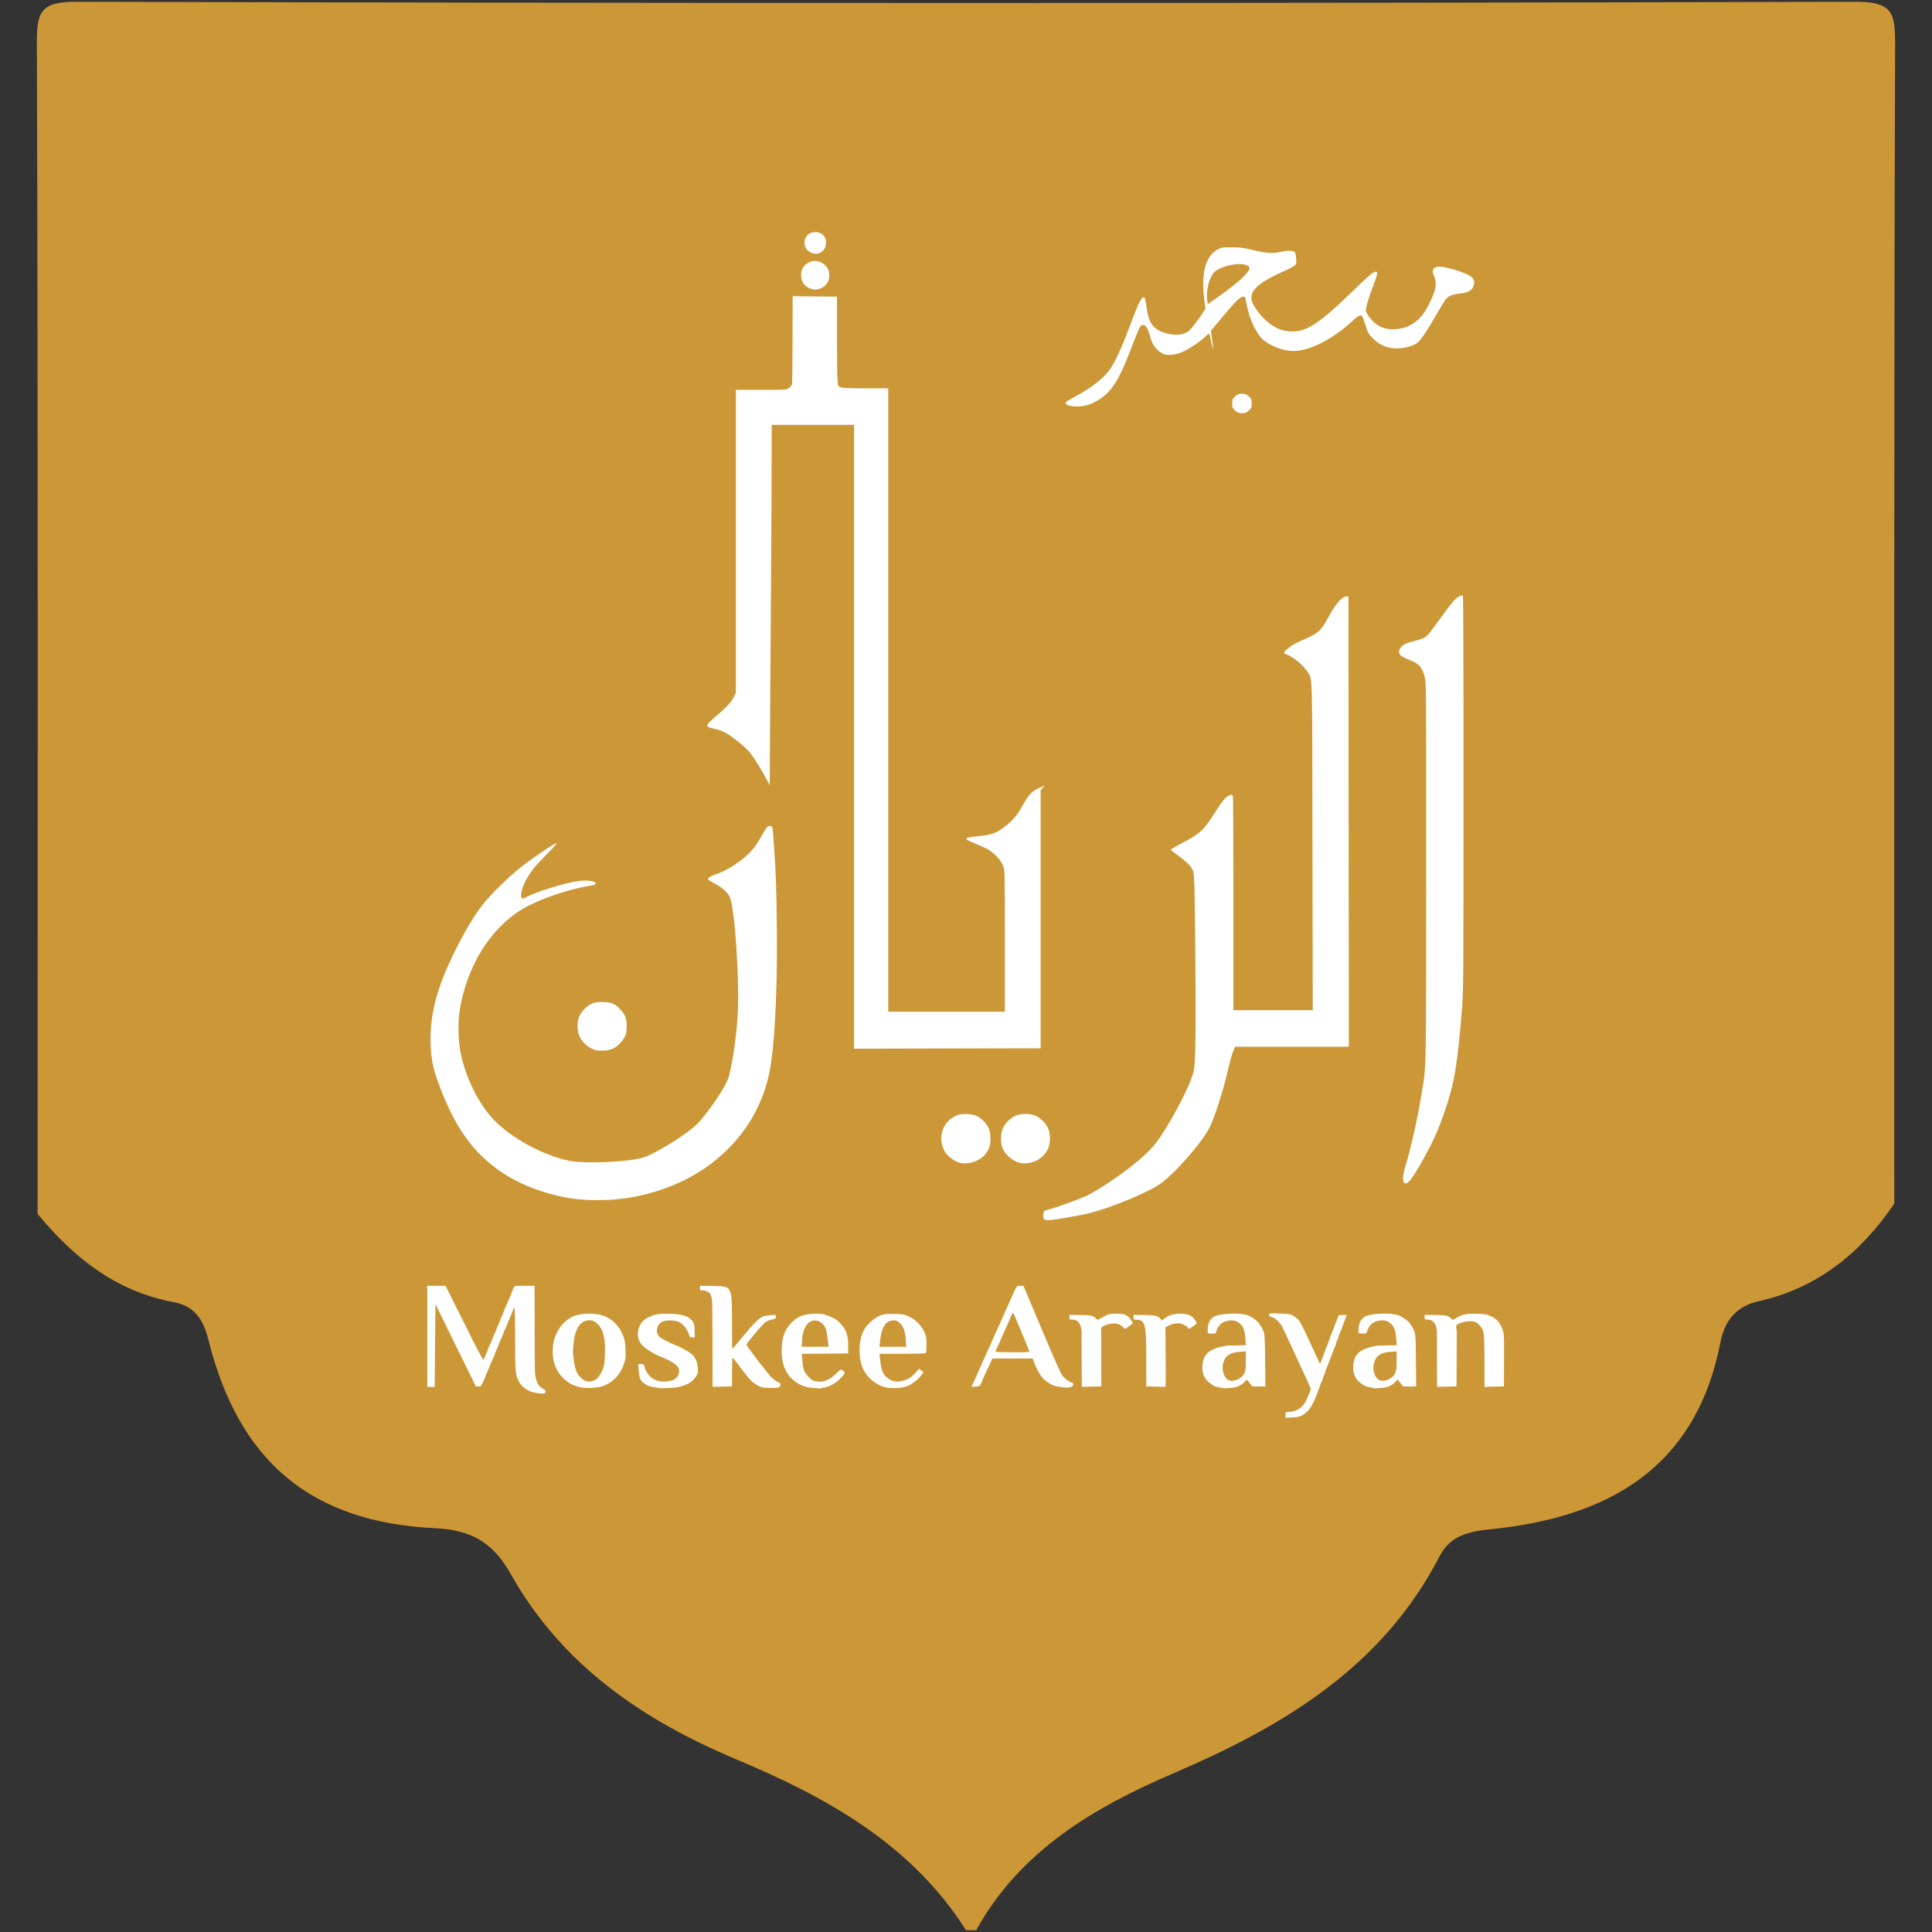 <svg version="1.0" preserveAspectRatio="xMidYMid meet" height="1080" viewBox="0 0 810 810" zoomAndPan="magnify" width="1080" xmlns:xlink="http://www.w3.org/1999/xlink" xmlns="http://www.w3.org/2000/svg"><rect x="0" y="0" width="810" height="810" fill="#333333" stroke="none"/><defs><clipPath id="22894657be"><path clip-rule="nonzero" d="M 15.465 0 L 794.715 0 L 794.715 810 L 15.465 810 Z M 15.465 0"></path></clipPath></defs><g clip-path="url(#22894657be)"><path fill-rule="nonzero" fill-opacity="1" d="M 409.246 809.254 C 407.852 809.254 406.414 809.254 405.016 809.254 C 382 772.957 346.254 753.367 308.348 737.461 C 268.961 720.918 235.371 697.734 214.133 659.914 C 206.688 646.629 197.59 641.469 182.445 640.707 C 130.324 638.211 100.074 612.66 87.383 561.723 C 85.227 553.09 81.418 547.508 72.871 545.941 C 48.672 541.5 30.906 527.285 15.762 508.926 C 15.801 345.496 15.973 182.113 15.465 18.727 C 15.422 5.527 16.395 0.703 32.09 0.746 C 280.68 1.422 529.312 1.422 777.898 0.746 C 793.594 0.703 794.57 5.527 794.527 18.727 C 794.02 180.715 794.188 342.703 794.188 504.652 C 780.227 525.129 762.203 539.977 737.414 545.52 C 728.191 547.594 723.113 553.387 721.293 562.781 C 711.016 615.578 674.207 636.18 625.008 641.129 C 616.164 642.02 608.086 643.711 603.684 652.215 C 579.656 698.922 538.281 723.586 491.871 743.512 C 458.871 757.641 427.691 775.918 409.246 809.254 Z M 409.246 809.254" fill="#cc9837"></path></g><path fill-rule="nonzero" fill-opacity="1" d="M 538.949 593.207 C 538.949 592.227 539.047 592.031 539.699 592 C 542.699 591.934 545.141 590.828 546.543 588.938 C 547.422 587.73 547.684 587.207 548.402 585.352 C 548.531 584.992 548.891 584.176 549.152 583.559 C 549.574 582.613 549.605 582.289 549.215 581.441 C 547.555 577.625 537.875 556.637 537.418 555.922 C 536.344 554.195 534.551 552.598 533.344 552.238 C 532.398 552.012 532.105 551.75 532.105 551.227 C 532.105 550.574 532.203 550.574 536.473 550.707 C 540.449 550.836 540.938 550.934 542.305 551.75 C 543.152 552.207 544.23 553.117 544.688 553.703 C 545.176 554.293 547.293 558.562 549.379 563.156 C 551.496 567.75 553.289 571.598 553.355 571.695 C 553.453 571.762 553.777 571.141 554.07 570.293 C 554.398 569.414 554.855 568.145 555.148 567.426 C 555.406 566.707 555.863 565.535 556.125 564.816 C 556.418 564.102 556.844 563.059 557.07 562.473 C 557.332 561.918 557.527 561.297 557.527 561.102 C 557.527 560.906 557.656 560.484 557.82 560.156 C 557.984 559.863 558.34 559.016 558.602 558.301 C 559.383 556.184 560.199 554.129 560.656 553.02 C 560.918 552.465 561.113 551.848 561.113 551.652 C 561.113 551.422 561.797 551.293 562.871 551.293 L 564.633 551.293 L 563.98 553.02 C 563.621 553.934 563.23 555.074 563.066 555.531 C 562.84 556.312 562.48 557.191 561.566 559.344 C 561.309 559.898 561.113 560.582 561.113 560.844 C 561.113 561.137 560.98 561.43 560.816 561.559 C 560.656 561.656 560.395 562.211 560.266 562.766 C 560.168 563.352 559.938 564.035 559.809 564.328 C 559.578 564.785 559.285 565.469 558.016 568.891 C 557.102 571.371 556.449 572.965 556.027 574.008 C 555.766 574.562 555.57 575.148 555.57 575.344 C 555.57 575.508 555.344 576.094 555.082 576.582 C 554.82 577.105 554.594 577.758 554.594 578.051 C 554.594 578.312 554.465 578.668 554.301 578.863 C 554.137 579.027 553.715 580.039 553.355 581.113 C 550.684 588.84 549.086 591.543 546.219 593.207 C 545.043 593.922 544.23 594.117 541.852 594.25 L 538.949 594.379 Z M 538.949 593.207" fill="#ffffff"></path><path fill-rule="nonzero" fill-opacity="1" d="M 225.387 584.078 C 225.324 584.016 224.672 583.883 223.922 583.785 C 221.512 583.43 218.707 581.441 217.566 579.258 C 216.102 576.387 215.969 575.051 215.969 561.168 C 215.938 553.934 215.84 548.098 215.676 548.164 C 215.547 548.262 215.156 549.043 214.828 549.891 C 214.504 550.738 213.918 552.238 213.492 553.184 C 213.07 554.129 212.711 554.977 212.711 555.074 C 212.711 555.172 212.285 556.215 211.734 557.387 C 211.211 558.527 210.754 559.605 210.754 559.734 C 210.754 559.863 210.398 560.746 209.941 561.656 C 209.484 562.602 209.125 563.48 209.125 563.613 C 209.125 563.777 208.766 564.656 208.312 565.566 C 207.855 566.512 207.496 567.395 207.496 567.59 C 207.496 567.785 207.367 568.176 207.172 568.5 C 206.746 569.285 205.215 572.77 205.215 573 C 205.215 573.098 204.855 573.977 204.398 574.953 C 203.945 575.934 203.586 576.812 203.586 576.91 C 203.586 577.008 203.16 578.051 202.605 579.191 C 201.727 581.148 201.562 581.277 200.586 581.277 L 199.512 581.277 L 191.039 564.004 L 182.562 546.762 L 182.402 564.102 L 182.238 581.441 L 179.141 581.441 L 179.141 539.07 L 186.801 539.07 L 194.688 554.879 C 200.684 566.938 202.605 570.523 202.805 570.031 C 202.934 569.676 203.391 568.598 203.781 567.652 C 204.203 566.707 204.562 565.859 204.562 565.762 C 204.562 565.664 204.988 564.621 205.539 563.449 C 206.062 562.309 206.52 561.234 206.52 561.102 C 206.52 560.973 206.875 560.094 207.332 559.18 C 207.789 558.234 208.148 557.355 208.148 557.223 C 208.148 557.062 208.508 556.184 208.961 555.27 C 209.418 554.324 209.777 553.445 209.777 553.312 C 209.777 553.152 210.137 552.27 210.594 551.359 C 211.047 550.414 211.406 549.469 211.406 549.238 C 211.406 549.012 211.539 548.688 211.699 548.523 C 211.832 548.328 212.449 547.023 213.004 545.59 C 213.59 544.156 214.34 542.395 214.633 541.68 C 214.961 540.961 215.316 540.082 215.449 539.723 C 215.609 539.105 215.906 539.07 219.879 539.07 L 224.117 539.07 L 224.148 556.344 C 224.148 565.859 224.215 574.367 224.281 575.281 C 224.508 578.832 225.746 581.406 227.637 582.223 C 228.387 582.547 228.68 582.906 228.68 583.461 C 228.68 584.145 228.551 584.211 227.117 584.211 C 226.234 584.211 225.453 584.145 225.387 584.078 Z M 225.387 584.078" fill="#ffffff"></path><path fill-rule="nonzero" fill-opacity="1" d="M 243.055 581.539 C 240.121 580.82 238.426 579.941 236.469 578.117 C 232.656 574.562 231.125 569.609 231.938 563.613 C 232.625 558.691 235.754 554.129 239.828 552.141 C 243.672 550.281 250.418 550.281 254.328 552.172 C 257.816 553.867 260.652 557.453 261.762 561.594 C 262.25 563.285 262.477 568.402 262.152 569.871 C 260.914 575.344 257.555 579.418 252.797 581.113 C 250.352 581.992 245.691 582.191 243.055 581.539 Z M 250.059 578.18 C 251.297 577.234 252.832 574.336 253.285 572.152 C 253.418 571.531 253.578 569.152 253.645 566.902 C 253.809 560.453 252.797 557.027 250.027 554.586 C 248.008 552.824 244.684 553.281 242.891 555.629 C 242.109 556.637 241.488 557.973 241.195 559.211 C 241.129 559.508 240.969 560.094 240.871 560.516 C 240.512 561.918 240.086 566.773 240.25 567.59 C 240.316 568.047 240.477 569.219 240.574 570.195 C 241.066 574.793 242.402 577.301 245.141 578.801 C 246.539 579.551 248.594 579.289 250.059 578.18 Z M 250.059 578.18" fill="#ffffff"></path><path fill-rule="nonzero" fill-opacity="1" d="M 276.102 581.895 C 275.383 581.766 274.242 581.57 273.559 581.473 C 271.863 581.211 269.973 580.203 268.996 579.027 C 268.18 578.051 267.953 577.008 267.66 573.227 C 267.562 571.824 267.562 571.824 268.637 571.824 C 269.387 571.824 269.844 572.02 270.07 572.477 C 270.266 572.836 270.332 573.129 270.234 573.129 C 270.137 573.129 270.43 573.848 270.852 574.727 C 272.809 578.539 276.523 580.008 281.445 578.863 C 283.66 578.344 285.129 576.062 284.605 573.945 C 284.215 572.348 281.414 570.523 276.426 568.535 C 273.98 567.59 270.559 565.406 269.223 563.973 C 265.934 560.418 267.332 554.324 271.863 552.27 C 274.766 550.969 275.613 550.805 280.012 550.805 C 285.844 550.805 288.875 551.781 290.473 554.129 C 291.027 554.977 291.191 555.727 291.223 557.941 L 291.289 560.746 L 290.277 560.746 C 289.625 560.746 289.234 560.551 289.105 560.191 C 288.258 557.387 286.496 555.039 284.672 554.227 C 282.848 553.41 279.035 553.379 277.602 554.16 C 275.285 555.398 274.668 558.527 276.328 560.32 C 277.012 561.07 280.629 562.992 283.434 564.07 C 285.355 564.785 288.094 566.285 289.527 567.359 C 291.746 569.023 292.754 571.598 292.59 575.281 C 292.559 576.289 290.898 578.57 289.594 579.453 C 287.41 580.918 284.184 581.832 280.859 581.895 C 279.164 581.93 277.699 581.992 277.602 582.059 C 277.504 582.09 276.816 582.027 276.102 581.895 Z M 276.102 581.895" fill="#ffffff"></path><path fill-rule="nonzero" fill-opacity="1" d="M 343.367 582.125 C 343.305 582.059 342.195 581.93 340.957 581.895 C 339.523 581.832 337.957 581.539 336.785 581.082 C 330.691 578.703 327.562 573.488 327.727 566.059 C 327.824 560.711 328.867 557.746 331.57 554.844 C 334.277 551.945 336.656 550.969 341.383 550.805 C 343.922 550.707 344.805 550.805 346.691 551.457 C 349.66 552.465 350.863 553.25 352.656 555.238 C 354.84 557.648 355.559 559.832 355.59 564.004 L 355.625 567.426 L 345.91 567.523 L 336.168 567.59 L 336.363 569.969 C 336.461 571.238 336.59 572.543 336.656 572.805 C 336.754 573.062 336.914 573.812 337.047 574.434 C 337.242 575.148 337.957 576.191 339 577.27 C 340.402 578.637 340.957 578.996 342.195 579.16 C 345.258 579.613 347.77 578.637 350.637 575.801 C 352.461 574.008 352.496 574.008 353.309 574.562 C 353.766 574.855 354.156 575.312 354.156 575.574 C 354.156 575.836 353.309 576.91 352.301 577.953 C 350.344 579.906 347.836 581.344 345.586 581.734 C 344.902 581.863 344.152 582.027 343.922 582.125 C 343.695 582.191 343.469 582.223 343.367 582.125 Z M 347.148 562.637 C 346.562 557.777 346.398 557.16 345.488 555.758 C 343.957 553.445 340.957 552.891 339.066 554.551 C 337.406 555.984 336.492 558.398 336.297 561.82 L 336.133 564.656 L 347.379 564.656 Z M 347.148 562.637" fill="#ffffff"></path><path fill-rule="nonzero" fill-opacity="1" d="M 371.559 581.699 C 367.648 580.918 363.672 577.758 361.914 574.043 C 359.797 569.578 359.859 562.309 362.043 557.91 C 363.512 554.941 367.355 551.781 370.32 551.098 C 371.66 550.805 376.188 550.773 378.078 551.031 C 381.891 551.586 385.672 554.551 387.465 558.301 C 388.344 560.254 388.441 560.746 388.441 563.68 C 388.441 565.438 388.344 567.066 388.215 567.23 C 388.086 567.457 384.762 567.59 378.371 567.59 L 368.727 567.59 L 368.922 569.48 C 369.246 572.316 369.508 573.652 370.062 575.117 C 371.039 577.594 374.102 579.516 376.645 579.223 C 379.871 578.832 381.664 577.922 383.879 575.477 L 385.312 573.879 L 386.227 574.598 L 387.172 575.344 L 386.488 576.289 C 385.281 577.984 382.836 580.008 380.945 580.887 C 378.699 581.961 374.59 582.289 371.562 581.699 Z M 379.773 561.949 C 379.578 558.301 378.828 556.148 377.266 554.715 C 376.32 553.867 375.699 553.574 374.852 553.574 C 371.301 553.574 369.574 556.246 368.922 562.637 L 368.727 564.656 L 379.938 564.656 Z M 379.773 561.949" fill="#ffffff"></path><path fill-rule="nonzero" fill-opacity="1" d="M 513.137 582.094 C 513.07 581.992 512.551 581.895 512.027 581.797 C 509.52 581.504 508.25 580.887 506.293 579.027 C 504.664 577.496 503.945 575.344 504.141 572.512 C 504.5 567.523 507.109 565.371 514.344 564.168 C 514.539 564.133 516.395 564.07 518.516 564.07 L 522.359 564.004 L 522.199 561.82 C 521.871 557.324 521.219 555.758 519.07 554.324 C 517.602 553.312 514.898 553.312 512.91 554.324 C 511.477 555.043 510.336 556.605 509.844 558.43 C 509.715 559.016 509.422 559.113 508.02 559.113 C 506.227 559.113 506.227 559.082 506.359 556.996 C 506.52 554.684 507.305 553.117 508.902 552.074 C 510.727 550.836 517.895 550.316 522.004 551.129 C 523.633 551.422 526.305 553.055 527.543 554.453 C 528.258 555.27 529.172 556.734 529.562 557.777 C 530.281 559.539 530.312 560.059 530.41 570.457 L 530.508 581.277 L 525.031 581.277 L 523.891 579.809 L 522.75 578.375 L 521.805 579.355 C 520.309 580.918 518.223 581.832 515.809 581.895 C 514.668 581.961 513.625 582.027 513.496 582.125 C 513.398 582.191 513.234 582.156 513.137 582.09 Z M 519.82 577.789 C 521.969 576.289 522.328 575.215 522.328 570.586 L 522.328 566.578 L 519.918 566.742 C 516.723 566.969 514.996 567.688 513.82 569.285 C 511.672 572.316 512.453 577.496 515.289 578.703 C 516.43 579.191 518.449 578.766 519.82 577.789 Z M 519.82 577.789" fill="#ffffff"></path><path fill-rule="nonzero" fill-opacity="1" d="M 576.363 582.094 C 576.301 581.992 575.777 581.895 575.258 581.797 C 572.746 581.504 571.477 580.887 569.52 579.027 C 567.891 577.496 567.172 575.344 567.367 572.512 C 567.727 567.523 570.336 565.371 577.57 564.168 C 577.766 564.133 579.625 564.07 581.742 564.07 L 585.586 564.004 L 585.426 561.82 C 585.098 557.324 584.445 555.758 582.297 554.324 C 580.828 553.312 578.125 553.312 576.137 554.324 C 574.703 555.043 573.562 556.605 573.074 558.43 C 572.941 559.016 572.648 559.113 571.246 559.113 C 569.453 559.113 569.453 559.082 569.586 556.996 C 569.75 554.684 570.531 553.117 572.129 552.074 C 573.953 550.836 581.121 550.316 585.23 551.129 C 586.859 551.422 589.531 553.055 590.77 554.453 C 591.488 555.27 592.398 556.734 592.789 557.777 C 593.508 559.539 593.539 560.059 593.637 570.457 L 593.734 581.277 L 588.262 581.277 L 587.121 579.809 L 585.98 578.375 L 585.035 579.355 C 583.535 580.918 581.449 581.832 579.035 581.895 C 577.895 581.961 576.852 582.027 576.723 582.125 C 576.625 582.191 576.461 582.156 576.363 582.09 Z M 583.047 577.789 C 585.195 576.289 585.555 575.215 585.555 570.586 L 585.555 566.578 L 583.145 566.742 C 579.949 566.969 578.223 567.688 577.047 569.285 C 574.898 572.316 575.68 577.496 578.516 578.703 C 579.656 579.191 581.676 578.766 583.047 577.789 Z M 583.047 577.789" fill="#ffffff"></path><path fill-rule="nonzero" fill-opacity="1" d="M 318.109 581.082 C 315.535 579.777 314.688 578.93 310.973 574.008 C 309.02 571.402 307.289 569.25 307.16 569.219 C 306.996 569.219 306.898 571.922 306.898 575.215 L 306.898 581.246 L 298.75 581.441 L 298.719 564.004 C 298.688 554.422 298.621 546.207 298.59 545.754 C 298.457 544.418 298.164 543.242 297.773 542.527 C 297.352 541.68 295.266 540.766 294.285 540.961 C 293.633 541.094 293.535 540.961 293.535 540.082 L 293.535 539.07 L 298.492 539.137 C 304 539.203 305.043 539.461 305.824 540.996 C 306.801 542.883 306.898 544.254 306.898 554.977 C 306.898 560.844 306.934 565.633 306.996 565.633 C 307.062 565.633 309.215 563.09 311.754 559.996 C 316.188 554.551 318.535 552.305 320.262 551.816 C 320.719 551.684 322.023 551.488 323.195 551.391 C 325.281 551.227 325.312 551.262 325.312 552.043 C 325.312 552.758 325.117 552.891 323.684 553.215 C 322.77 553.41 321.598 553.867 321.043 554.195 C 319.902 554.879 312.895 563.223 312.961 563.809 C 313.027 564.395 322.023 576.129 323.555 577.594 C 324.336 578.344 325.543 579.191 326.227 579.484 C 327.27 579.91 327.434 580.105 327.238 580.723 C 326.91 581.832 326.52 581.93 322.969 581.895 C 320.164 581.863 319.383 581.734 318.109 581.082 Z M 318.109 581.082" fill="#ffffff"></path><path fill-rule="nonzero" fill-opacity="1" d="M 445.25 581.57 C 444.531 581.441 443.391 581.246 442.707 581.148 C 442.023 581.051 440.719 580.461 439.773 579.875 C 436.938 578.051 435.57 576.16 433.68 571.434 L 432.961 569.543 L 416.082 569.543 L 414.418 573.062 C 413.504 574.988 412.559 577.008 412.363 577.527 C 410.801 581.375 410.965 581.211 409.039 581.344 C 408.062 581.375 407.281 581.441 407.281 581.406 C 407.281 581.406 407.641 580.691 408.062 579.777 C 408.488 578.898 409.301 577.074 409.887 575.738 C 410.473 574.398 411.32 572.477 411.746 571.5 C 412.203 570.523 412.82 569.121 413.148 568.402 C 413.473 567.688 414.094 566.285 414.547 565.309 C 415.004 564.328 415.984 562.113 416.73 560.418 C 418.461 556.539 419.047 555.172 420.09 552.922 C 420.547 551.945 421.816 549.078 422.926 546.566 C 426.477 538.551 426.152 539.07 427.715 539.07 L 429.086 539.07 L 436.68 557.16 C 441.078 567.652 444.695 575.77 445.25 576.551 C 446.359 577.984 448.543 579.613 449.422 579.648 C 449.781 579.648 449.977 579.906 449.977 580.43 C 449.977 581.57 447.855 582.059 445.25 581.57 Z M 431.496 566.383 C 430.973 564.852 425.074 550.773 424.848 550.512 C 424.684 550.348 424.324 550.773 424.031 551.488 C 423.773 552.172 423.25 553.379 422.891 554.16 C 422.566 554.91 421.98 556.184 421.621 556.996 C 421.262 557.812 420.676 559.113 420.316 559.93 C 419.957 560.746 419.371 562.082 418.98 562.961 C 418.621 563.809 418.102 564.883 417.84 565.371 C 417.578 565.828 417.383 566.383 417.383 566.578 C 417.383 566.84 419.566 566.938 424.555 566.938 C 431.234 566.938 431.691 566.902 431.496 566.383 Z M 431.496 566.383" fill="#ffffff"></path><path fill-rule="nonzero" fill-opacity="1" d="M 453.496 570.195 C 453.496 564.004 453.461 558.723 453.496 558.465 C 453.527 558.203 453.398 557.289 453.203 556.441 C 452.746 554.422 451.41 553.25 449.617 553.25 C 448.41 553.25 448.344 553.184 448.344 552.238 L 448.344 551.262 L 452.844 551.324 C 457.438 551.391 458.383 551.617 459.523 552.855 C 460.109 553.508 460.145 553.508 462.391 552.207 C 464.445 551 464.871 550.871 467.445 550.773 C 471.289 550.609 472.953 551.324 474.387 553.738 L 475.004 554.781 L 473.375 556.02 L 471.746 557.223 L 470.832 556.344 C 469.434 555.008 467.543 554.586 465.195 555.074 C 464.121 555.27 462.883 555.727 462.457 556.082 L 461.676 556.672 L 461.707 568.957 L 461.707 581.246 L 453.559 581.441 Z M 453.496 570.195" fill="#ffffff"></path><path fill-rule="nonzero" fill-opacity="1" d="M 484.621 581.344 L 480.609 581.246 L 480.578 570.426 C 480.578 554.715 480.219 553.379 476.211 553.281 C 475.363 553.25 475.234 553.117 475.234 552.27 L 475.234 551.293 L 479.145 551.293 C 483.836 551.324 485.434 551.617 486.379 552.758 L 487.129 553.605 L 488.238 552.758 C 490.094 551.324 492.344 550.707 495.18 550.773 C 498.277 550.836 500.035 551.684 501.109 553.605 L 501.828 554.844 L 500.297 555.984 C 498.766 557.16 498.211 557.387 498.211 556.867 C 498.211 556.734 497.625 556.184 496.906 555.691 C 495.148 554.488 492.344 554.488 490.129 555.691 L 488.598 556.508 L 488.695 567.523 C 488.758 573.586 488.758 579.191 488.695 580.008 L 488.598 581.441 Z M 484.621 581.344" fill="#ffffff"></path><path fill-rule="nonzero" fill-opacity="1" d="M 602.438 570.195 C 602.438 564.004 602.406 558.723 602.438 558.465 C 602.469 558.203 602.34 557.289 602.145 556.441 C 601.688 554.422 600.352 553.25 598.559 553.25 C 597.352 553.25 597.289 553.184 597.289 552.238 L 597.289 551.262 L 601.785 551.324 C 606.383 551.391 607.324 551.586 608.465 552.855 C 609.055 553.508 609.086 553.508 610.586 552.562 C 612.996 551.098 614.758 550.707 618.699 550.805 C 622.809 550.902 623.555 551.066 625.641 552.109 C 627.598 553.086 628.965 554.746 629.812 557.125 C 630.66 559.41 630.629 559.18 630.562 571.238 L 630.531 581.246 L 622.383 581.441 L 622.383 570.945 C 622.383 564.559 622.254 559.801 622.023 558.789 C 621.633 556.93 620.297 555.172 618.699 554.324 C 617.332 553.641 613.812 553.898 611.855 554.844 C 610.422 555.531 610.391 555.594 610.551 556.77 C 610.684 557.422 610.75 558.137 610.75 558.301 C 610.75 558.496 610.715 563.711 610.715 569.934 L 610.652 581.246 L 602.504 581.441 Z M 602.438 570.195" fill="#ffffff"></path><path fill-rule="nonzero" fill-opacity="1" d="M 437.59 510.848 C 437.363 510.457 437.297 509.641 437.426 508.891 C 437.625 507.75 437.754 507.59 438.992 507.293 C 442.871 506.285 452.516 502.797 455.68 501.266 C 462.359 498.039 474.418 489.5 480.512 483.699 C 482.73 481.613 484.586 479.43 486.086 477.215 C 492.215 468.121 498.766 455.473 500.363 449.543 C 500.785 448.012 500.98 445.402 501.145 439.016 C 501.406 429.891 501.207 393.062 500.852 376.277 C 500.656 366.402 500.59 365.945 499.871 364.445 C 499.09 362.816 497.199 361.059 492.898 357.895 C 491.074 356.594 490.746 356.203 491.137 355.941 C 491.398 355.746 493.516 354.57 495.832 353.332 C 503.328 349.391 504.73 348.055 509.617 340.266 C 511.051 337.949 512.91 335.406 513.691 334.625 C 515.191 333.191 516.559 332.832 516.918 333.777 C 517.016 334.07 517.113 354.375 517.113 378.918 L 517.113 423.535 L 550.391 423.535 L 550.258 355.191 C 550.16 280.133 550.293 284.793 548.238 281.73 C 546.25 278.699 542.305 275.473 539.211 274.301 C 538.688 274.105 538.297 273.844 538.297 273.68 C 538.297 273.223 540.676 271.137 542.207 270.258 C 543.023 269.801 545.336 268.695 547.324 267.812 C 552.898 265.336 553.777 264.488 557.199 258.297 C 560.133 252.984 562.578 250.215 564.5 250.051 L 565.348 249.988 L 565.414 344.402 L 565.512 438.852 L 517.832 438.852 L 517.145 440.484 C 516.43 442.145 515.973 443.809 513.984 452.051 C 512.551 458.051 509.16 468.348 507.434 472.098 C 504.5 478.387 492.375 492.305 486.117 496.539 C 480.906 500.094 465.848 506.316 456.949 508.566 C 452.91 509.609 441.633 511.531 439.676 511.531 C 438.242 511.531 437.883 511.402 437.59 510.848 Z M 437.59 510.848" fill="#ffffff"></path><path fill-rule="nonzero" fill-opacity="1" d="M 588.457 495.496 C 587.969 494.586 588.262 492.141 589.305 488.684 C 591.684 480.699 594.125 469.848 595.953 458.898 C 598.039 446.414 597.906 451.824 597.941 365.359 C 597.973 286.879 597.973 286.488 597.32 283.914 C 596.18 279.547 595.137 278.375 590.898 276.68 C 589.305 276.027 587.672 275.211 587.281 274.82 C 586.238 273.875 586.336 272.57 587.512 271.203 C 588.555 270.031 589.465 269.641 594.32 268.367 C 596.211 267.879 597.387 267.359 598.168 266.672 C 598.789 266.117 601.168 263.023 603.48 259.797 C 605.793 256.539 608.402 253.113 609.25 252.137 C 610.812 250.344 612.77 249.203 613.324 249.758 C 613.484 249.922 613.617 283.133 613.582 332.574 C 613.582 411.801 613.551 415.418 612.934 423.145 C 611.043 446.512 609.77 454.039 605.762 465.742 C 602.566 474.965 600.449 479.527 594.875 489.207 C 591.258 495.496 589.434 497.289 588.457 495.496 Z M 588.457 495.496" fill="#ffffff"></path><path fill-rule="nonzero" fill-opacity="1" d="M 358.066 308.91 L 358.066 178.121 L 323.555 178.121 L 323.52 193.211 C 323.52 201.492 323.422 220.23 323.324 234.832 C 323.195 249.434 323.031 276.645 322.902 295.289 L 322.707 329.184 L 321.5 326.902 C 319.512 323.09 316.059 317.582 314.266 315.332 C 312.277 312.887 305.891 307.902 303.215 306.727 C 302.238 306.273 300.543 305.75 299.469 305.555 C 298.359 305.328 297.188 304.969 296.895 304.707 C 296.371 304.348 296.34 304.219 296.797 303.5 C 297.059 303.047 298.688 301.512 300.383 300.078 C 304.52 296.625 306.77 294.18 307.715 292.129 L 308.527 290.398 L 308.527 163.457 L 319.09 163.457 C 329.484 163.457 329.617 163.457 330.723 162.707 C 331.309 162.316 331.898 161.633 332.027 161.176 C 332.156 160.719 332.254 152.211 332.289 142.273 L 332.32 124.184 L 350.898 124.379 L 350.898 140.609 C 350.898 149.539 350.996 157.98 351.125 159.383 C 351.32 161.859 351.355 161.926 352.398 162.348 C 353.246 162.707 355.625 162.805 362.957 162.805 L 372.406 162.805 L 372.406 424.188 L 421.293 424.188 L 421.293 394.527 C 421.293 365.293 421.293 364.871 420.609 363.078 C 419.762 360.828 417.059 357.797 414.516 356.301 C 413.473 355.68 411.094 354.57 409.172 353.824 C 407.246 353.039 405.52 352.227 405.293 351.965 C 404.77 351.312 405.75 351.02 410.344 350.562 C 415.82 349.977 417.645 349.324 421.066 346.75 C 424.457 344.207 426.477 341.797 428.855 337.527 C 431.398 332.93 432.734 331.594 436.449 330 L 438.078 329.312 L 437.199 330.227 L 436.285 331.172 L 436.285 439.504 L 397.176 439.57 L 358.066 439.668 Z M 358.066 308.91" fill="#ffffff"></path><path fill-rule="nonzero" fill-opacity="1" d="M 517.832 172.125 C 516.723 171.082 516.625 170.887 516.625 169.16 C 516.625 167.434 516.723 167.238 517.832 166.195 C 518.906 165.25 519.297 165.086 520.699 165.086 C 522.102 165.086 522.492 165.25 523.566 166.195 C 524.676 167.238 524.773 167.434 524.773 169.16 C 524.773 170.887 524.676 171.082 523.566 172.125 C 522.492 173.07 522.102 173.234 520.699 173.234 C 519.297 173.234 518.906 173.07 517.832 172.125 Z M 517.832 172.125" fill="#ffffff"></path><path fill-rule="nonzero" fill-opacity="1" d="M 449.551 170.301 C 448.477 170.172 447.402 169.812 447.105 169.52 C 446.617 169.031 446.617 168.934 447.203 168.379 C 447.562 168.02 449.289 167.008 451.051 166.098 C 456.918 163.066 462.688 158.602 465.066 155.211 C 467.77 151.461 470.215 146.02 474.906 133.473 C 477.352 126.988 478.559 124.672 479.438 124.672 C 480.023 124.672 480.188 125.129 480.609 128.324 C 481.492 135.266 483.316 137.969 488.074 139.469 C 492.801 140.969 496.875 140.48 499.09 138.133 C 500.262 136.863 503.621 132.363 504.566 130.734 L 505.379 129.367 L 504.891 125.488 C 503.488 114.242 505.543 107.039 510.855 104.402 C 512.227 103.75 512.844 103.652 516.461 103.684 C 519.918 103.684 521.188 103.848 524.934 104.758 C 530.41 106.129 533.473 106.355 536.602 105.641 C 539.375 105.02 541.883 104.957 542.633 105.543 C 543.055 105.836 543.25 106.586 543.414 108.215 C 543.578 110.137 543.512 110.594 542.992 111.18 C 542.633 111.57 540.48 112.746 538.133 113.754 C 528.16 118.156 524.316 121.48 524.676 125.355 C 524.969 128.355 529.727 134.254 533.832 136.699 C 536.473 138.262 538.102 138.754 541.133 138.949 C 547.586 139.305 552.898 135.852 567.043 122.164 C 573.855 115.547 575.777 113.918 576.82 113.918 C 577.699 113.918 577.57 114.961 576.266 118.316 C 574.117 123.762 572.453 129.301 572.648 130.312 C 572.91 131.551 574.832 134.156 576.398 135.43 C 578.777 137.285 580.863 138.035 583.797 138.035 C 590.641 138.035 595.496 134.777 599.016 127.738 C 602.145 121.48 602.602 118.871 601.199 115.613 C 600.32 113.59 600.578 112.516 602.078 111.93 C 604.23 111.082 614.855 114.18 617.07 116.266 C 618.113 117.242 618.344 118.805 617.656 120.242 C 616.844 121.969 615.375 122.719 612.148 123.043 C 609.086 123.371 607.586 123.922 606.316 125.258 C 605.859 125.75 604.098 128.617 602.371 131.613 C 598.363 138.621 595.855 142.371 594.387 143.609 C 593.734 144.129 592.336 144.848 591.258 145.172 C 584.902 147.129 579.266 145.855 575.289 141.555 C 573.691 139.859 573.398 139.273 572.484 136.309 C 571.934 134.484 571.312 132.789 571.117 132.594 C 570.465 131.746 569.52 132.234 566.75 134.809 C 558.473 142.371 549.02 147.16 542.273 147.16 C 538.035 147.16 532.398 145.012 529.398 142.273 C 526.762 139.859 523.988 134.059 522.816 128.422 C 522.523 126.988 522.23 125.488 522.133 125.098 C 521.902 123.922 520.664 124.152 518.906 125.715 C 518.059 126.465 515.156 129.691 512.52 132.887 L 507.66 138.656 L 508.152 142.141 C 508.801 146.801 508.703 147.684 507.957 144.066 C 506.914 139.012 507.238 139.371 505.281 141.195 C 503.457 142.926 499.578 145.629 497.234 146.836 C 494.723 148.137 492.312 148.789 490.227 148.789 C 488.465 148.789 487.977 148.66 486.609 147.746 C 484.262 146.152 483.09 144.391 482.207 141.098 C 481.004 136.535 479.438 135.07 477.938 137.09 C 477.613 137.547 476.082 141.195 474.551 145.238 C 468.812 160.492 465.391 165.477 458.418 168.836 C 456.332 169.812 455.484 170.039 452.258 170.43 C 451.801 170.465 450.594 170.398 449.551 170.301 Z M 520.566 116.754 C 522.035 115.352 523.438 113.754 523.664 113.199 C 524.023 112.289 524.023 112.156 523.371 111.605 C 520.602 109.387 510.629 111.57 508.445 114.863 C 506.555 117.73 505.609 122.391 506.164 126.074 L 506.391 127.539 L 512.16 123.434 C 515.32 121.152 519.133 118.156 520.566 116.754 Z M 520.566 116.754" fill="#ffffff"></path><path fill-rule="nonzero" fill-opacity="1" d="M 339.328 120.793 C 336.949 119.688 335.84 117.895 335.875 115.156 C 335.875 112.711 337.145 110.855 339.555 109.844 C 341.25 109.16 342.684 109.223 344.379 110.105 C 346.531 111.18 347.672 113.004 347.672 115.285 C 347.672 118.059 346.496 119.848 343.988 120.926 C 342.391 121.578 340.926 121.543 339.328 120.793 Z M 339.328 120.793" fill="#ffffff"></path><path fill-rule="nonzero" fill-opacity="1" d="M 339.848 105.836 C 335.547 103.652 336.949 97.297 341.738 97.297 C 344.477 97.297 346.336 99.055 346.336 101.695 C 346.336 105.312 342.977 107.465 339.848 105.836 Z M 339.848 105.836" fill="#ffffff"></path><path fill-rule="nonzero" fill-opacity="1" d="M 245.465 503.023 C 233.961 502.438 220.305 498.039 211.082 491.977 C 198.371 483.602 190.484 472.551 183.605 453.488 C 181.52 447.75 180.77 443.938 180.543 437.875 C 180.086 425.359 183.281 413.434 191.395 397.461 C 195.406 389.512 199.219 383.219 202.508 379.113 C 205.965 374.777 213.102 367.77 218.316 363.633 C 223.238 359.723 232.723 353.332 233.309 353.527 C 233.535 353.625 231.973 355.418 229.691 357.699 C 227.473 359.949 224.934 362.59 224.086 363.633 C 220.988 367.348 218.609 372.238 218.48 375.008 C 218.414 376.766 218.871 377.125 220.273 376.309 C 223.758 374.223 236.602 370.215 242.207 369.434 C 245.367 368.977 248.43 369.172 249.41 369.922 C 250.32 370.574 249.703 370.965 247.094 371.391 C 238.23 372.789 225.715 377.125 219.066 381.102 C 205.379 389.281 195.406 405.609 192.633 424.254 C 191.918 429.043 192.18 436.898 193.156 441.625 C 195.34 452.086 200.75 462.938 206.973 469.422 C 214.34 477.117 227.57 484.352 238.359 486.598 C 245.105 488.035 263.684 487.219 269.91 485.23 C 274.797 483.699 287.832 475.582 292.004 471.508 C 296.406 467.207 304.293 455.637 305.434 451.793 C 306.965 446.676 308.527 436.246 309.215 426.633 C 310.223 412.391 308.105 380.285 305.891 375.918 C 304.945 374.062 302.402 371.781 299.828 370.508 C 298.523 369.855 297.285 369.141 297.059 368.879 C 296.469 368.164 297.609 367.348 300.578 366.371 C 303.805 365.293 307.844 362.949 311.625 359.918 C 314.918 357.246 316.547 355.289 319.121 350.758 C 321.469 346.652 321.762 346.293 322.902 346.293 C 323.91 346.293 323.91 346.23 324.5 354.766 C 325.312 366.402 325.543 372.691 325.703 389.641 C 325.965 416.105 324.758 438.984 322.512 449.902 C 318.242 470.664 303.543 487.938 282.75 496.672 C 270.625 501.754 259.023 503.711 245.465 503.023 Z M 245.465 503.023" fill="#ffffff"></path><path fill-rule="nonzero" fill-opacity="1" d="M 401.512 487.188 C 399.426 486.273 397.273 484.645 396.395 483.242 C 392.875 477.668 394.797 470.695 400.598 467.859 C 401.938 467.207 402.719 467.078 405 467.078 C 408.258 467.078 410.215 467.859 412.332 469.977 C 414.484 472.098 415.234 474.051 415.266 477.312 C 415.266 480.406 414.68 482.035 412.691 484.352 C 410.277 487.188 404.805 488.555 401.512 487.188 Z M 401.512 487.188" fill="#ffffff"></path><path fill-rule="nonzero" fill-opacity="1" d="M 426.805 487.285 C 423.836 486.242 421.066 483.602 420.188 480.992 C 419.895 480.145 419.664 478.418 419.664 477.082 C 419.664 474.117 420.676 471.77 422.859 469.781 C 425.043 467.73 426.836 467.043 429.93 467.043 C 433.027 467.043 434.82 467.73 437.004 469.781 C 439.254 471.836 440.199 474.086 440.199 477.312 C 440.199 480.57 439.254 482.785 436.938 484.938 C 434.297 487.383 429.93 488.426 426.805 487.285 Z M 426.805 487.285" fill="#ffffff"></path><path fill-rule="nonzero" fill-opacity="1" d="M 248.07 439.637 C 245.855 438.527 243.867 436.508 242.957 434.484 C 241.879 432.105 241.879 427.871 242.957 425.883 C 244.031 423.828 245.984 421.84 247.812 420.93 C 249.148 420.242 249.832 420.113 252.473 420.113 C 256.121 420.113 257.883 420.797 259.969 423.078 C 262.184 425.492 262.738 426.891 262.738 430.215 C 262.738 433.574 262.215 434.941 259.902 437.418 C 257.914 439.602 255.73 440.484 252.406 440.484 C 250.156 440.484 249.41 440.32 248.07 439.637 Z M 248.07 439.637" fill="#ffffff"></path></svg>